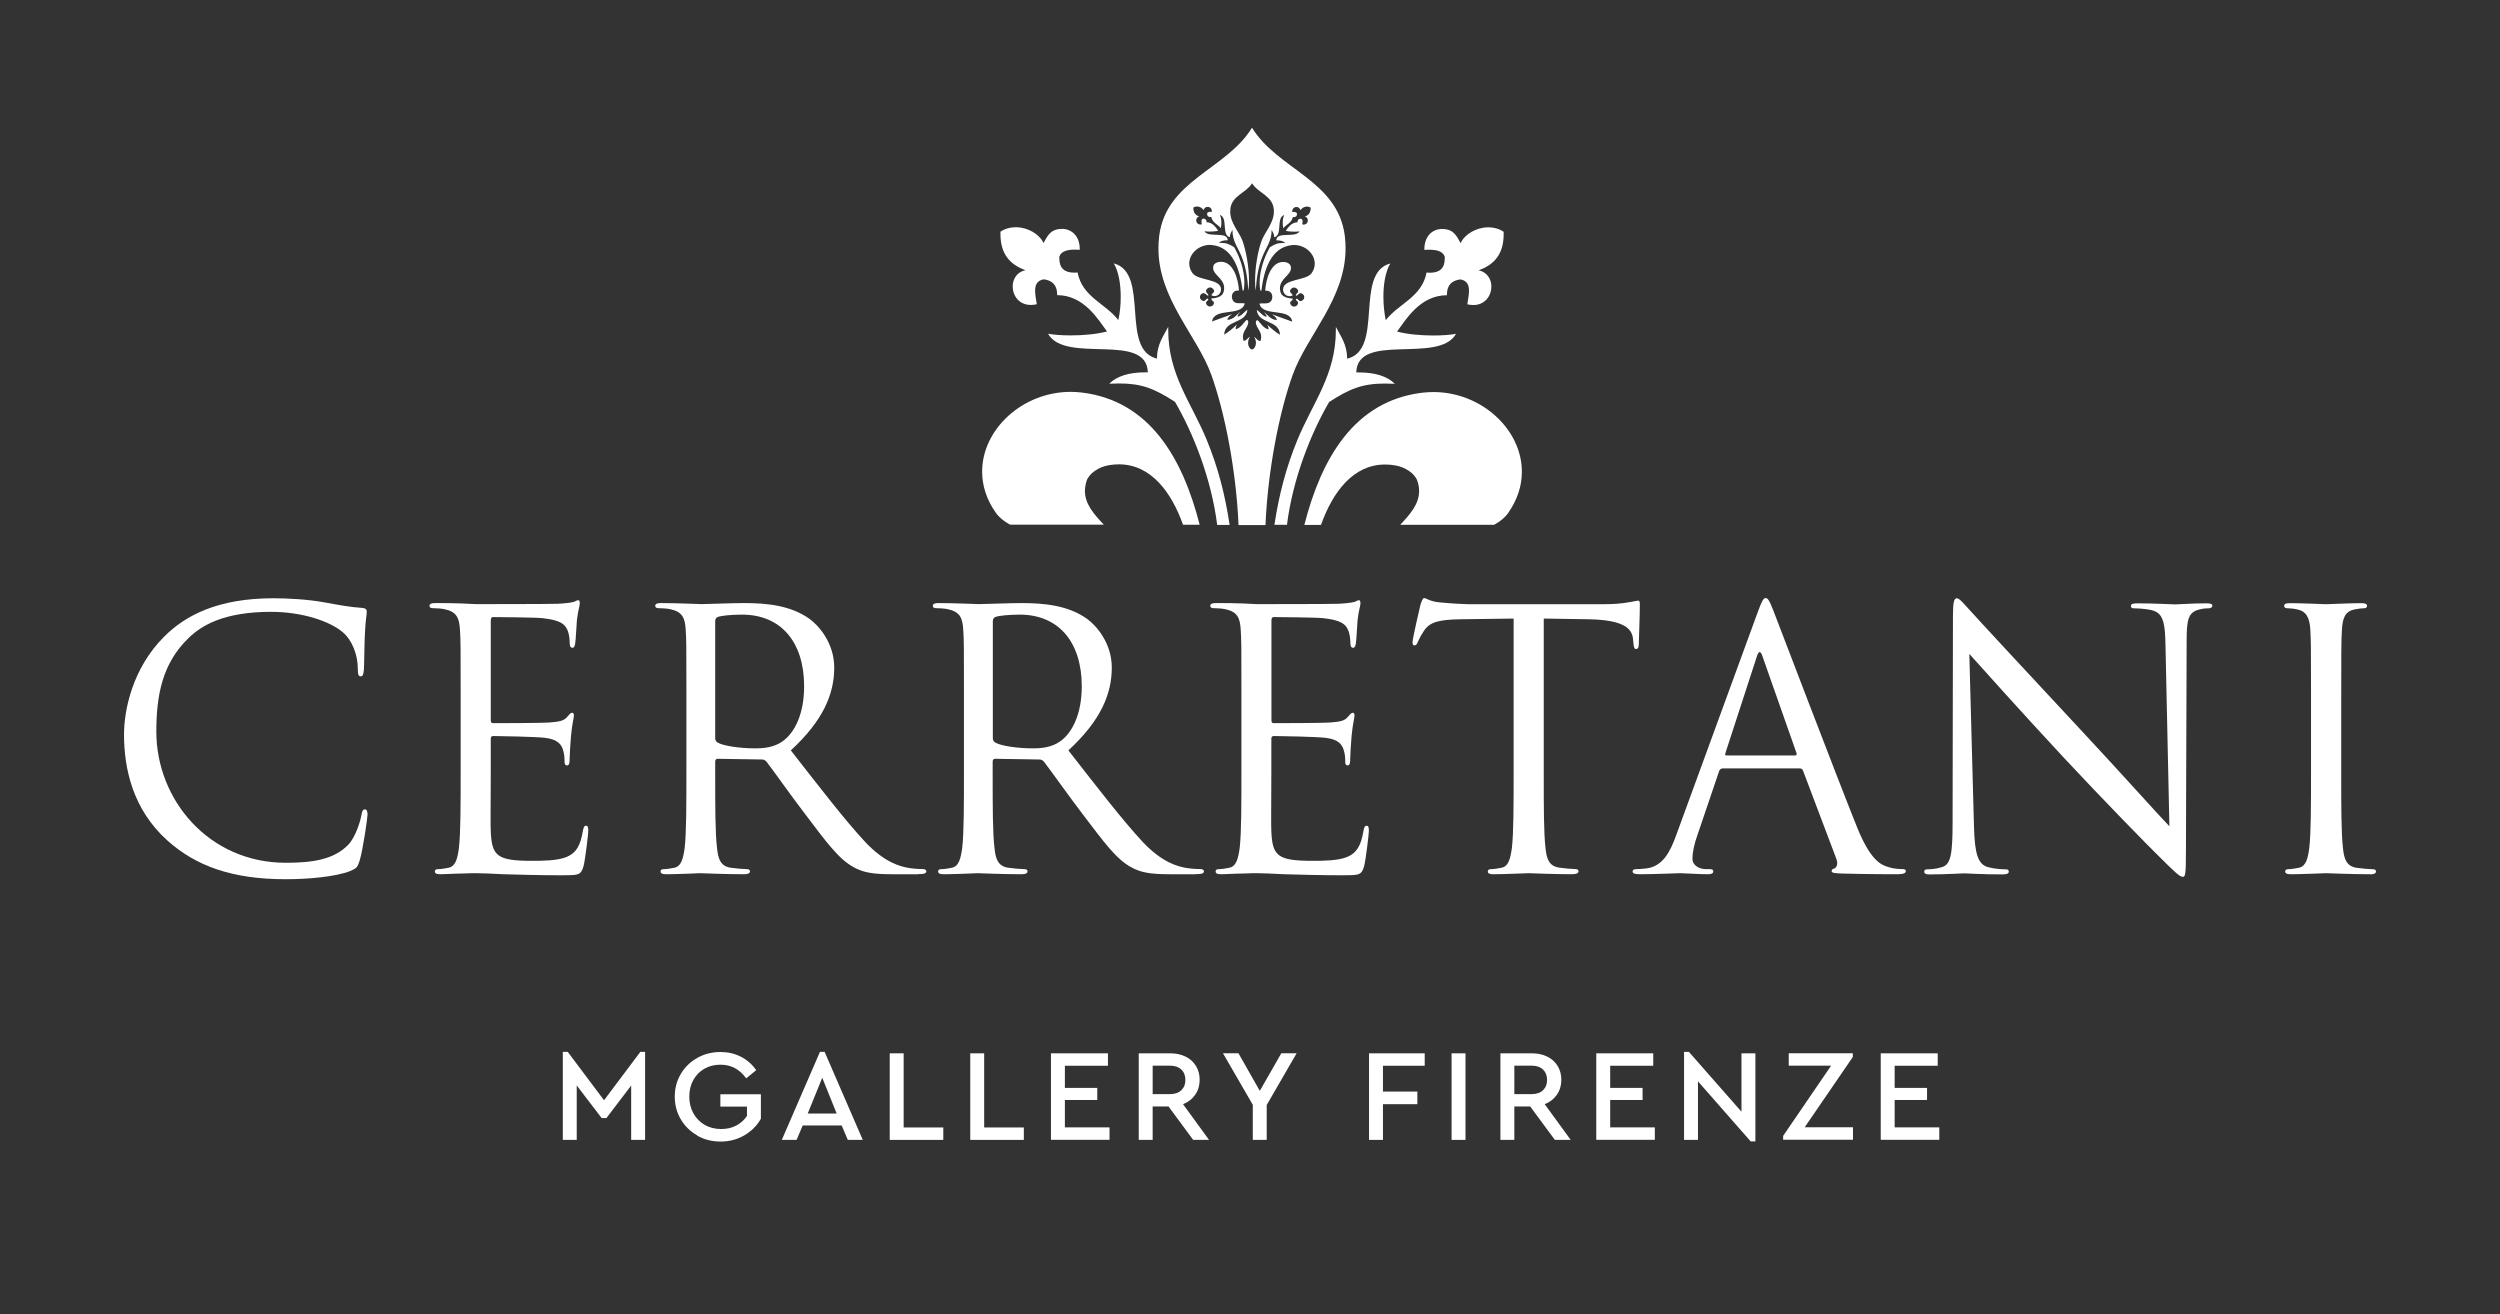 <?xml version="1.0" encoding="UTF-8"?>
<svg id="artwork" xmlns="http://www.w3.org/2000/svg" viewBox="0 0 285.62 150.15">
  <rect x="0" y="0" width="285.62" height="150.15" fill="#333333" stroke="none"/>
  <defs>
    <style>
      .cls-1 {
        fill: none;
      }

      .cls-1, .cls-2 {
        stroke-width: 0px;
      }

      .cls-2 {
        fill: #fff;
      }
    </style>
  </defs>
  <g>
    <path class="cls-2" d="m64.31,120.17h.55l4.15,5.53,4.15-5.53h.54v10.06h-1.59v-6.21l-2.83,3.72h-.54l-2.85-3.73v6.22h-1.59v-10.06Z"/>
    <path class="cls-2" d="m79.66,129.72c-.79-.45-1.42-1.06-1.88-1.84-.46-.78-.69-1.64-.69-2.59s.23-1.81.69-2.59c.46-.78,1.09-1.39,1.89-1.84.8-.45,1.68-.67,2.64-.67.86,0,1.64.18,2.34.54.7.36,1.28.87,1.75,1.53l-1.15.94c-.74-1.04-1.72-1.56-2.95-1.56-.69,0-1.3.16-1.84.47-.54.31-.96.75-1.26,1.3-.3.55-.45,1.18-.45,1.87s.15,1.33.46,1.9c.31.56.74,1.01,1.29,1.33.55.32,1.18.48,1.89.48.65,0,1.23-.13,1.73-.4.5-.26.91-.63,1.22-1.1v-1.06h-3.04v-1.41h4.63v2.79c-.44.79-1.07,1.42-1.89,1.9-.82.48-1.73.71-2.73.71s-1.85-.23-2.65-.67Z"/>
    <path class="cls-2" d="m93.67,120.17h.54l4.36,10.06h-1.71l-.7-1.65h-4.45l-.7,1.65h-1.69l4.36-10.06Zm1.92,7.05l-1.65-4.09-1.66,4.09h3.31Z"/>
    <path class="cls-2" d="m101.65,120.34h1.59v8.47h4.53v1.42h-6.12v-9.89Z"/>
    <path class="cls-2" d="m110.85,120.34h1.59v8.47h4.53v1.42h-6.12v-9.89Z"/>
    <path class="cls-2" d="m120.07,120.34h6.51v1.42h-4.92v2.53h3.7v1.38h-3.7v3.13h5.1v1.42h-6.69v-9.89Z"/>
    <path class="cls-2" d="m130.1,120.34h3.61c.66,0,1.24.13,1.75.38.51.25.9.61,1.18,1.07s.42.98.42,1.57c0,.65-.17,1.22-.51,1.71-.34.49-.8.85-1.39,1.08l2.97,4.08h-1.81l-2.82-3.82h-1.81v3.82h-1.59v-9.89Zm3.58,4.66c.55,0,.98-.15,1.29-.45.31-.3.46-.69.46-1.17s-.15-.88-.46-1.18c-.31-.3-.74-.45-1.29-.45h-1.99v3.25h1.99Z"/>
    <path class="cls-2" d="m143.14,126.24l-3.42-5.91h1.77l2.44,4.3,2.46-4.3h1.75l-3.42,5.91v3.99h-1.59v-3.99Z"/>
    <path class="cls-2" d="m156.41,120.34h6.36v1.42h-4.77v2.95h3.93v1.44h-3.93v4.08h-1.59v-9.89Z"/>
    <path class="cls-2" d="m165.84,120.34h1.59v9.89h-1.59v-9.89Z"/>
    <path class="cls-2" d="m171.42,120.34h3.61c.66,0,1.24.13,1.75.38.51.25.9.61,1.18,1.07s.42.98.42,1.57c0,.65-.17,1.22-.51,1.71-.34.49-.8.85-1.39,1.08l2.97,4.08h-1.81l-2.82-3.82h-1.81v3.82h-1.59v-9.89Zm3.58,4.66c.55,0,.98-.15,1.29-.45.31-.3.46-.69.46-1.17s-.15-.88-.46-1.18c-.31-.3-.74-.45-1.29-.45h-1.99v3.25h1.99Z"/>
    <path class="cls-2" d="m182.37,120.34h6.51v1.42h-4.92v2.53h3.7v1.38h-3.7v3.13h5.1v1.42h-6.69v-9.89Z"/>
    <path class="cls-2" d="m193.99,123.53v6.7h-1.59v-10.06h.55l6.01,6.84v-6.67h1.59v10.06h-.54l-6.03-6.87Z"/>
    <path class="cls-2" d="m203.71,129.79l5.49-8.04h-4.84v-1.42h7.32v.43l-5.5,8.03h5.52v1.42h-7.98v-.43Z"/>
    <path class="cls-2" d="m214.87,120.34h6.51v1.42h-4.92v2.53h3.7v1.38h-3.7v3.13h5.1v1.42h-6.69v-9.89Z"/>
  </g>
  <g>
    <path class="cls-2" d="m32.65,100.45c-6.15,0-10.28-1.52-13.52-4.42-3.97-3.56-4.96-8.23-4.96-12.12,0-2.75.94-7.54,4.59-11.18,2.46-2.46,6.18-4.38,12.49-4.38,1.64,0,3.93.12,5.94.49,1.56.29,2.87.53,4.18.61.45.04.53.21.53.45,0,.33-.12.82-.2,2.29-.08,1.35-.08,3.6-.12,4.22-.04.61-.12.86-.37.86-.29,0-.33-.29-.33-.86,0-1.6-.65-3.28-1.72-4.18-1.43-1.23-4.59-2.33-8.19-2.33-5.45,0-7.99,1.59-9.42,2.99-2.99,2.87-3.69,6.51-3.69,10.69h0c0,7.82,6.02,14.99,14.79,14.99,3.07,0,5.49-.37,7.13-2.05.86-.9,1.39-2.7,1.52-3.44.08-.45.16-.61.41-.61.2,0,.28.28.28.61,0,.29-.49,3.85-.9,5.24-.25.78-.33.86-1.07,1.19-1.64.65-4.75.94-7.37.94"/>
    <path class="cls-2" d="m219.83,99.55c0-.16.12-.25.33-.25-.2,0-.33.08-.33.25m28.02-5.16l-.45-20.81c-.03-2.25-.24-3.24-1.07-3.69.83.45,1.04,1.44,1.07,3.69l.45,20.81m-12.16-7.95c-4.68-5.04-9.24-10.12-10.63-11.68,1.39,1.56,5.95,6.64,10.63,11.68"/>
    <path class="cls-2" d="m249.36,100.17c-.33,0-.82-.45-2.99-2.62-.45-.41-6.35-6.43-10.69-11.1h0c-4.68-5.04-9.24-10.12-10.63-11.68-.02-.02-.04-.05-.06-.07h0l.53,19.62c.08,3.36.49,4.42,1.6,4.75.78.21,1.68.25,2.05.25.2,0,.33.08.33.25,0,.25-.25.33-.74.33-2.34,0-3.97-.12-4.34-.12s-2.09.12-3.93.12c-.41,0-.65-.04-.65-.33h0c0-.16.12-.25.33-.25h0c.33,0,1.06-.04,1.68-.25,1.03-.28,1.23-1.47,1.23-5.2l.04-23.47c0-1.6.12-2.05.45-2.05s1.03.9,1.43,1.31c.61.7,6.72,7.29,13.02,14.05,4.06,4.34,8.52,9.34,9.83,10.69h0l-.45-20.81c-.04-2.25-.25-3.24-1.07-3.69-.15-.08-.33-.15-.53-.2-.74-.16-1.68-.2-2.01-.2-.29,0-.33-.12-.33-.29,0-.25.33-.28.82-.28,1.84,0,3.81.12,4.26.12s1.8-.12,3.48-.12c.45,0,.74.04.74.28,0,.16-.16.29-.45.29-.2,0-.49,0-.98.12-1.35.29-1.51,1.19-1.51,3.65l-.08,24c0,2.7-.08,2.91-.37,2.91"/>
    <path class="cls-2" d="m153.56,85.75c-.16-.56-.51-1.23-1.98-1.42,1.47.19,1.83.86,1.98,1.42"/>
    <path class="cls-2" d="m153.68,100c-3.07,0-5.32-.08-6.92-.12-1.6-.08-2.58-.12-3.2-.12-.08,0-.78,0-1.64.04-.82,0-1.76.08-2.38.08-.45,0-.66-.08-.66-.33,0-.12.08-.25.33-.25.37,0,.86-.08,1.23-.16.82-.16,1.02-1.07,1.19-2.25.2-1.72.2-4.96.2-8.89v-7.21h0v-.58h0v-.55h0v-.27h0v-.26h0v-.38s0-.08,0-.12h0c0-4.52,0-5.54-.08-6.69-.08-1.39-.41-2.05-1.76-2.34-.33-.08-1.02-.12-1.39-.12-.16,0-.33-.08-.33-.25,0-.25.21-.33.66-.33.94,0,2.05,0,2.95.04l1.68.08c.29,0,8.44,0,9.38-.04.78-.04,1.43-.12,1.76-.2.2-.04.37-.21.57-.21.12,0,.16.16.16.37,0,.29-.21.78-.33,1.92-.04.41-.12,2.21-.2,2.7-.04.21-.12.45-.29.45-.25,0-.33-.21-.33-.53,0-.29-.04-.98-.25-1.47-.29-.66-.7-1.15-2.91-1.39-.7-.08-5.16-.12-5.61-.12-.16,0-.25.12-.25.41v11.3h0c0,.29.04.41.25.41.53,0,5.57,0,6.51-.08.98-.08,1.56-.16,1.92-.58.28-.33.45-.53.61-.53.12,0,.2.08.2.33s-.2.94-.33,2.29c-.08.82-.16,2.34-.16,2.62,0,.33,0,.78-.29.78-.2,0-.28-.16-.28-.37,0-.41,0-.82-.16-1.35h0c-.16-.56-.51-1.23-1.98-1.42-.05,0-.1-.01-.15-.02-1.11-.12-5.16-.2-5.86-.2-.21,0-.29.12-.29.29v3.6c0,.94-.02,3.39-.02,5.16h0c0,.86,0,1.57.02,1.85.12,2.83.74,3.36,4.75,3.36,1.06,0,2.87,0,3.93-.45,1.06-.45,1.56-1.27,1.84-2.95.08-.45.16-.61.37-.61.25,0,.25.33.25.61,0,.33-.33,3.11-.53,3.97-.29,1.07-.61,1.07-2.21,1.07"/>
    <path class="cls-2" d="m62.83,82.56c.98-.08,1.56-.16,1.92-.58-.37.41-.94.49-1.92.58"/>
    <path class="cls-2" d="m64.47,100c-3.07,0-5.33-.08-6.92-.12-1.6-.08-2.58-.12-3.2-.12-.08,0-.78,0-1.64.04-.82,0-1.76.08-2.37.08-.45,0-.66-.08-.66-.33,0-.12.08-.25.33-.25.37,0,.86-.08,1.23-.16.82-.16,1.03-1.07,1.19-2.25.2-1.72.2-4.96.2-8.89v-7.21h0v-.58h0v-.55h0v-.27h0v-.26h0v-.38s0-.08,0-.12h0c0-4.52,0-5.54-.08-6.69-.08-1.39-.41-2.05-1.76-2.34-.33-.08-1.03-.12-1.39-.12-.16,0-.33-.08-.33-.25,0-.25.2-.33.66-.33.94,0,2.05,0,2.95.04l1.68.08c.28,0,8.44,0,9.38-.04.78-.04,1.43-.12,1.76-.2.21-.04.37-.21.58-.21.12,0,.16.16.16.37,0,.29-.2.78-.33,1.92-.04.41-.12,2.21-.2,2.7-.04.21-.12.45-.29.45-.25,0-.33-.21-.33-.53,0-.29-.04-.98-.25-1.47-.29-.66-.7-1.15-2.91-1.39-.7-.08-5.16-.12-5.61-.12-.16,0-.25.12-.25.41v11.3h0c0,.29.04.41.25.41.53,0,5.57,0,6.51-.08h0c.98-.08,1.56-.16,1.92-.58h0c.29-.33.45-.53.61-.53.12,0,.21.08.21.33s-.21.94-.33,2.29c-.08.82-.16,2.34-.16,2.62,0,.33,0,.78-.29.78-.2,0-.29-.16-.29-.37,0-.41,0-.82-.16-1.35-.16-.58-.53-1.27-2.13-1.44-1.11-.12-5.16-.2-5.86-.2-.2,0-.28.12-.28.29v3.6c0,.94-.02,3.39-.02,5.16h0c0,.86,0,1.57.02,1.85.12,2.83.74,3.36,4.75,3.36,1.06,0,2.87,0,3.93-.45,1.07-.45,1.56-1.27,1.84-2.95.08-.45.16-.61.37-.61.25,0,.25.33.25.61,0,.33-.33,3.11-.53,3.97-.29,1.07-.61,1.07-2.21,1.07"/>
    <path class="cls-2" d="m270.79,99.88c-2.25,0-4.84-.12-5.04-.12s-2.78.12-4.01.12c-.45,0-.66-.08-.66-.33,0-.12.08-.25.33-.25.37,0,.86-.08,1.23-.16.82-.16,1.03-1.07,1.19-2.25.2-1.72.2-4.96.2-8.89v-7.21h0v-.58h0v-.55h0v-.27h0v-.26h0v-.38s0-.08,0-.12h0c0-4.52-.01-5.54-.08-6.69-.08-1.39-.49-2.09-1.39-2.29-.45-.12-.98-.16-1.27-.16-.16,0-.33-.08-.33-.25,0-.25.21-.33.66-.33,1.35,0,3.93.12,4.14.12s2.78-.12,4.01-.12c.45,0,.66.08.66.33,0,.16-.16.25-.33.25-.28,0-.53.04-1.02.12-1.11.2-1.44.9-1.52,2.34-.08,1.31-.08,2.46-.08,8.85v7.58h0c0,3.77,0,6.85.2,8.52.12,1.19.37,2.09,1.6,2.25.57.08,1.47.16,1.84.16.25,0,.33.12.33.25,0,.21-.2.33-.65.33"/>
    <path class="cls-2" d="m186.9,99.31c.28,0,.86-.04,1.19-.08-.33.04-.9.08-1.19.08"/>
    <path class="cls-2" d="m216.92,99.88c-.61,0-3.6,0-6.43-.08-.78-.04-1.23-.04-1.23-.28,0-.16.12-.25.29-.29.18-.06.35-.27.35-.62h0c0-.14-.03-.3-.1-.49l-3.81-10.08c-.08-.16-.16-.25-.37-.25h-8.81c-.2,0-.33.12-.41.33l-2.46,7.25c-.37,1.02-.58,2.01-.58,2.74h0c0,.82.86,1.19,1.56,1.19h.41c.29,0,.41.08.41.25,0,.25-.25.33-.61.33-.98,0-2.74-.12-3.2-.12s-2.7.12-4.63.12c-.53,0-.78-.08-.78-.33,0-.16.16-.25.37-.25h0c.28,0,.86-.04,1.19-.08h0c1.88-.25,2.7-1.8,3.44-3.85l9.3-25.44c.49-1.35.66-1.6.9-1.6s.41.21.9,1.47c.61,1.56,7.04,18.47,9.54,24.7,1.47,3.65,2.66,4.3,3.52,4.54.61.21,1.23.25,1.64.25.25,0,.41.04.41.25,0,.25-.37.33-.82.33m-19.82-13.7c0,.1.07.14.16.14h7.82c.14,0,.19-.06.19-.15h0s0-.09-.02-.14l-3.89-11.06c-.1-.31-.2-.46-.31-.46s-.21.15-.31.46l-3.6,11.06c-.02.06-.03.11-.03.15h0"/>
    <path class="cls-2" d="m179.69,99.88c-2.25,0-4.84-.12-5.04-.12s-2.78.12-4.01.12c-.45,0-.66-.08-.66-.33,0-.12.08-.25.33-.25.37,0,.86-.08,1.23-.16.82-.16,1.02-1.07,1.19-2.25.2-1.72.2-4.96.2-8.89v-17.33l-6.06.08c-2.54.04-3.52.33-4.18,1.31-.45.7-.57.98-.7,1.27-.12.33-.25.41-.41.41-.12,0-.2-.12-.2-.37,0-.41.82-3.93.9-4.26.08-.25.25-.78.41-.78.29,0,.7.41,1.8.49,1.19.12,2.75.21,3.24.21h15.36c1.31,0,2.25-.08,2.91-.21.61-.08.98-.2,1.15-.2.2,0,.2.25.2.49,0,1.23-.12,4.06-.12,4.51,0,.37-.12.53-.29.53-.2,0-.28-.12-.33-.7l-.04-.45c-.12-1.23-1.11-2.17-5.04-2.25l-5.16-.08v17.69h0c0,3.77,0,6.85.2,8.52.12,1.19.37,2.09,1.6,2.25.57.08,1.47.16,1.84.16.25,0,.33.12.33.25,0,.21-.2.33-.65.33"/>
    <path class="cls-2" d="m136.56,99.88h-2.91c-2.29,0-3.32-.21-4.38-.78-1.76-.94-3.19-2.95-5.53-6.02-1.72-2.25-3.65-5-4.47-6.06-.16-.16-.28-.25-.53-.25l-5.04-.08c-.2,0-.29.12-.29.33v1.35h0c0,3.77,0,6.85.21,8.52.12,1.19.37,2.09,1.6,2.25.57.08,1.47.16,1.84.16.25,0,.33.12.33.25,0,.21-.21.33-.66.33-2.25,0-4.83-.12-5.04-.12-.04,0-2.62.12-3.85.12-.45,0-.66-.08-.66-.33,0-.12.08-.25.33-.25.37,0,.86-.08,1.23-.16.82-.16,1.02-1.07,1.19-2.25.2-1.72.2-4.96.2-8.89v-7.21h0v-.58h0v-.55h0v-.27h0v-.26h0v-.38s0-.08,0-.12h0c0-4.52,0-5.54-.08-6.69-.08-1.39-.41-2.05-1.76-2.34-.33-.08-1.02-.12-1.39-.12-.16,0-.33-.08-.33-.25,0-.25.21-.33.66-.33,1.84,0,4.42.12,4.63.12.45,0,3.56-.12,4.83-.12,2.58,0,5.33.25,7.5,1.8,1.03.74,2.83,2.74,2.83,5.57,0,3.03-1.27,6.06-4.96,9.46h0c3.36,4.3,6.15,7.94,8.52,10.49,2.21,2.33,3.97,2.78,5,2.95.78.12,1.35.12,1.6.12.2,0,.37.12.37.25,0,.25-.24.33-.98.33m-23.14-15.52h0c0,.2.08.37.29.49.61.37,2.5.66,4.3.66.98,0,2.13-.12,3.07-.78,1.44-.98,2.5-3.2,2.5-6.31h0c0-5.12-2.7-8.19-7.09-8.19-1.23,0-2.34.12-2.74.25-.21.08-.33.25-.33.49v13.39h0"/>
    <path class="cls-2" d="m104.86,99.88h-2.91c-2.29,0-3.32-.21-4.38-.78-1.76-.94-3.2-2.95-5.53-6.02-1.72-2.25-3.65-5-4.47-6.06-.16-.16-.28-.25-.53-.25l-5.04-.08c-.2,0-.29.12-.29.33v1.35h0c0,3.77,0,6.85.21,8.52.12,1.19.37,2.09,1.59,2.25.58.08,1.47.16,1.84.16.25,0,.33.12.33.25,0,.21-.21.33-.66.33-2.25,0-4.83-.12-5.04-.12-.04,0-2.62.12-3.85.12-.45,0-.66-.08-.66-.33,0-.12.08-.25.33-.25.37,0,.86-.08,1.23-.16.82-.16,1.02-1.07,1.19-2.25.2-1.72.2-4.96.2-8.89v-7.21h0v-.58h0v-.55h0v-.27h0v-.26h0v-.38s0-.08,0-.12h0c0-4.52,0-5.54-.08-6.69-.08-1.39-.41-2.05-1.76-2.34-.33-.08-1.02-.12-1.39-.12-.16,0-.33-.08-.33-.25,0-.25.21-.33.66-.33,1.84,0,4.42.12,4.63.12.45,0,3.56-.12,4.83-.12,2.58,0,5.33.25,7.5,1.8,1.03.74,2.83,2.74,2.83,5.57,0,3.03-1.27,6.06-4.96,9.46h0c3.36,4.3,6.15,7.94,8.52,10.49,2.21,2.33,3.97,2.78,5,2.95.78.12,1.35.12,1.59.12.21,0,.37.12.37.25,0,.25-.25.33-.98.33m-23.14-15.52h0c0,.2.08.37.29.49.61.37,2.5.66,4.3.66.98,0,2.13-.12,3.07-.78,1.44-.98,2.5-3.2,2.5-6.31h0c0-5.12-2.7-8.19-7.09-8.19-1.23,0-2.34.12-2.74.25-.21.08-.33.25-.33.49v13.39h0"/>
    <path class="cls-2" d="m134.12,45.83c-2.29-1.46-3.72-2.03-6.29-2.03h0c2.57,0,4,.57,6.29,2.03"/>
    <path class="cls-2" d="m170.69,59.96h-10.72c1.15-1.22,2.17-2.38,2.16-3.88h0c0-.35-.06-.72-.19-1.11-.27-.86-1.39-1.62-2.59-1.81-.38-.06-.75-.09-1.1-.09-3.67,0-6,3.17-7.33,6.9h-1.9c1.94-7.6,5.7-14.15,13.44-15.1.44-.05.87-.08,1.3-.08,5.5,0,10.13,4.29,10.11,9.13,0,1.55-.49,3.15-1.56,4.68-.38.55-.94.99-1.62,1.36m-23.67,0h-1.42c.53-3.47,1.32-6.51,2.61-9.66,1.76-4.3,4.41-7.45,4.41-12.58h0c0-.12,0-.25,0-.37.56,1.08,1.28,2,1.29,3.63,4.26-1.01.76-9.78,4.93-10.88-.55.92-.79,2.34-.79,3.79h0c0,.93.1,1.87.27,2.69,1.47-1.9,4.12-2.62,4.66-5.44.14.01.26.02.39.02,1.1,0,1.69-.51,1.69-1.61h0c0-.07,0-.15,0-.23-.23-.63-.94-.79-1.8-.79-.17,0-.35,0-.53.02,0-.02,0-.05,0-.07,0-1.43.85-2.32,2.04-2.32.18,0,.36.02.55.06.86.18,1.18.89,1.55,1.56.46-1.02,1.81-1.81,3.17-1.81.6,0,1.21.15,1.75.51,0,.08,0,.16,0,.23.02,2.36-1.13,3.56-2.86,4.17h0c.98.21,1.45,1.02,1.46,1.85,0,1.04-.71,2.12-2.07,2.12-.21,0-.44-.03-.68-.08.07-.53.19-1.07.19-1.54h0c0-.64-.19-1.15-.97-1.31-.99.12-1.56.65-1.55,1.76h0s0,.03,0,.05c-3.11,0-4.73,2.87-5.7,4.15h0c1.19.32,2.75.45,4.15.45,1.02,0,1.96-.07,2.59-.19-1.97,3.5-11.25-.25-11.4,4.41h0c.09,0,.19,0,.28,0,1.81,0,3.22.4,4.13,1.3-.4-.02-.76-.03-1.11-.03-2.62,0-4.04.59-6.4,2.11-2.05,3.51-4.16,8.75-4.82,14.06m-2.44,0h-3.09c-.26-6.21-1.57-12.89-3.11-17.17-1.63-4.51-6.06-8.69-6.04-14.47,0-.44.03-.88.08-1.34.77-6.42,7.68-7.62,10.61-12.42v-.02h0s0,0,0,0v.02c2.94,4.8,9.84,6,10.61,12.42.05.46.08.9.08,1.34.01,5.78-4.41,9.96-6.04,14.47-1.54,4.28-2.85,10.96-3.11,17.17m-1.99-20.82c0,.34.14.66.45.77h0s0,0,0,0h0c.31-.11.45-.43.45-.77,0-.25-.08-.5-.22-.68h0c.28.12.36.45.73.48.06-.18.09-.35.09-.49,0-.63-.5-.97-.61-1.56,0-.02,0-.05,0-.07,0-.2.07-.26.2-.27.38.37.64.9,1.24,1.06,0-.03,0-.06,0-.09,0-.2-.07-.32-.13-.45h0c.42.41,1.05.93,1.45,1.15h0c-.08-1.75-2.48-1.19-2.66-2.84h0c.39.23.6.65,1.09.79.02-.02.03-.05.03-.07,0-.14-.22-.33-.27-.47h0c.43.36.73.85,1.45.91h0c-.05-.35-.34-.47-.54-.67h0c.71.3,1.72.62,2.3.85h0c-.27-1.66-3.38-.49-3.75-2.06h0c.11-.02.2-.03.29-.03.07,0,.14,0,.21,0,.07,0,.13,0,.2,0,.11,0,.21-.01.33-.05.3-.1.45-.4.44-.69,0-.36-.22-.71-.68-.71-.04,0-.08,0-.13,0h0c.07-1.28.63-3.28,2.04-3.28.08,0,.17,0,.26.02.28.04.54.22.6.42.03.1.04.19.04.27,0,.8-1.27,1.19-1.26,2.3,0,.14.02.29.07.45h0c.12.44.63.67,1.32.72.02,0,.04,0,.07,0,0,0,0,.02,0,.02,0,.25-.26.25-.3.46h0c.04.29.24.44.45.44.18,0,.37-.11.45-.32,0-.04.01-.08.01-.11,0-.22-.25-.2-.25-.43h0s.07-.04.1-.04c.07,0,.13.07.2.14.07.07.15.14.24.14.28-.06.43-.26.42-.47,0-.18-.12-.36-.36-.44,0,0-.02,0-.02,0-.29,0-.33.26-.58.3,0-.01,0-.02,0-.03,0-.26.26-.25.26-.5,0-.04,0-.08-.02-.13-.12-.2-.28-.29-.45-.29-.18,0-.36.12-.46.35,0,0,0,.02,0,.03,0,.28.27.28.3.52h0c-.12.07-.24.09-.36.09-.4,0-.73-.34-.73-.76h0c0-1.26,2.64-.98,3.26-1.87.25-.36.36-.73.36-1.09,0-1.13-1.08-2.13-2.36-2.13-.1,0-.2,0-.3.02-2.36.29-3.14,2.81-3.44,5.19h-.12c-.06-.29-.08-.6-.08-.9,0-1.48.6-3.06,1.17-4.05.55-.35.88-.49,1.5-.49.08,0,.16,0,.26,0h0c-.21-.21-.54-.3-.97-.3-.02,0-.04,0-.06,0h0c.04-1.09,2.2-.21,2.66-1.03h0c-.15.03-.36.04-.6.04-.33,0-.69-.03-.97-.1h0c.22-.3.61-.97,1.33-.97,0-.27.13-.4.36-.42.18.04.23.15.23.29,0,.11-.03.24-.04.37h0c.06.01.11.02.16.02.31,0,.48-.24.48-.48,0-.2-.11-.39-.34-.44h0c.4-.14.67-.42.66-.97,0-.02,0-.04,0-.05-.13-.08-.27-.12-.41-.12-.32,0-.63.18-.74.42-.08-.15-.16-.32-.36-.36-.04,0-.08-.01-.12-.01-.27,0-.47.2-.48.53,0,.01,0,.02,0,.03.04,0,.09,0,.13,0,.2,0,.36.04.42.18,0,.02,0,.04,0,.05,0,.26-.14.37-.39.37-.03,0-.06,0-.09,0-.13.66-.75.83-1.09,1.27-.04-.19-.06-.39-.06-.6,0-.35.05-.69.18-.91h0c-.97.26-.15,2.3-1.15,2.54,0-.38-.17-.59-.3-.85h0s0,.04,0,.06c0,1.22-.62,1.95-1.03,2.96-.49,1.19-.67,2.32-.79,3.93-.05-.36-.07-.75-.07-1.15,0-1.58.33-3.41.74-4.53.38-1.04,1.39-2.01,1.41-3.34,0-.11,0-.23-.02-.35-.18-1.5-1.79-1.78-2.47-2.9h0s0,0,0,0h0s0,0,0,0c-.69,1.12-2.3,1.4-2.48,2.9-.01.12-.02.23-.02.35h0c.02,1.33,1.03,2.3,1.41,3.34.4,1.12.74,2.94.74,4.53,0,.4-.02.79-.07,1.15-.12-1.6-.3-2.73-.79-3.93-.41-1-1.02-1.72-1.03-2.91,0-.04,0-.08,0-.12h0c-.13.25-.3.47-.3.85-.99-.23-.18-2.28-1.15-2.54h0c.13.22.19.56.18.91,0,.21-.02.42-.06.6-.34-.44-.96-.61-1.09-1.27-.03,0-.06,0-.09,0-.25,0-.39-.12-.39-.37,0-.02,0-.03,0-.05.05-.15.22-.18.42-.18.04,0,.08,0,.13,0,0-.01,0-.02,0-.03,0-.33-.2-.53-.48-.53-.04,0-.08,0-.13.01-.2.04-.28.21-.36.36-.11-.24-.42-.42-.74-.42-.14,0-.28.04-.41.12,0,.02,0,.04,0,.05,0,.55.26.83.67.97h0c-.23.05-.34.25-.34.44,0,.24.17.48.48.48.05,0,.1,0,.16-.02h0c-.02-.13-.05-.26-.04-.37,0-.14.05-.26.22-.29.23.03.36.15.36.4,0,0,0,.02,0,.02h0c.73,0,1.1.67,1.33.97h0c-.28.07-.65.1-.97.1-.24,0-.45-.02-.6-.04h0s0,.01.01.02c.48.78,2.61-.07,2.65,1.01h0s-.04,0-.06,0c-.42,0-.75.09-.96.3h0c.09,0,.18,0,.26,0,.61,0,.94.14,1.49.49.58.99,1.18,2.57,1.17,4.05,0,.31-.03.61-.08.9h-.12c-.31-2.38-1.09-4.91-3.44-5.19-.1-.01-.2-.02-.3-.02-1.28,0-2.36,1-2.36,2.13,0,.36.11.73.37,1.09.62.89,3.27.62,3.26,1.87h0c0,.42-.33.76-.73.76-.12,0-.24-.03-.36-.09h0c.03-.24.31-.24.3-.52,0,0,0-.02,0-.03-.1-.23-.28-.35-.46-.35-.16,0-.33.1-.44.29-.01.05-.02.09-.02.13,0,.25.27.24.26.5,0,0,0,.02,0,.03-.25-.04-.29-.3-.58-.3,0,0-.02,0-.02,0-.25.08-.36.26-.36.44,0,.2.15.41.42.47.1,0,.17-.07.24-.14.07-.07.13-.14.2-.14.03,0,.06.01.1.04h0c0,.23-.25.21-.26.43,0,.03,0,.07.01.11.08.21.27.32.45.32.21,0,.42-.14.45-.44h0c-.05-.21-.3-.21-.3-.46,0,0,0-.02,0-.02.73-.04,1.26-.27,1.39-.73.05-.16.07-.31.07-.45.01-1.11-1.25-1.49-1.26-2.3,0-.08.01-.17.04-.27.06-.2.33-.38.61-.42.09-.01.17-.02.26-.02,1.41,0,1.97,2,2.04,3.28h0s-.09,0-.13,0c-.45,0-.68.35-.68.71,0,.29.15.59.44.69.11.04.22.05.33.05.07,0,.13,0,.2,0,.07,0,.13,0,.21,0,.09,0,.19,0,.29.03h0c-.37,1.56-3.47.39-3.74,2.06h0c.58-.23,1.58-.55,2.3-.85h0c-.21.2-.49.32-.55.67h0c.73-.06,1.03-.55,1.45-.91h0c-.05.14-.27.33-.27.47,0,.03,0,.05.03.07.49-.13.7-.55,1.09-.79h0c-.18,1.65-2.57,1.09-2.66,2.84h0c.4-.22,1.04-.74,1.45-1.15h0c-.05.14-.13.26-.13.45,0,.03,0,.06,0,.09.59-.16.85-.69,1.23-1.06.13,0,.2.06.2.25,0,.03,0,.05,0,.09-.1.59-.6.93-.61,1.56,0,.15.02.31.09.49.37-.04.44-.36.73-.48h0c-.14.18-.22.44-.22.68m-2.12,20.82h-1.42c-.66-5.31-2.77-10.55-4.82-14.06-.04-.02-.07-.05-.11-.07-2.29-1.46-3.71-2.03-6.29-2.03h0c-.35,0-.72.01-1.11.03.9-.9,2.32-1.3,4.13-1.3.09,0,.18,0,.28,0h0c-.15-4.66-9.43-.9-11.4-4.41.63.12,1.57.19,2.59.19,1.39,0,2.95-.13,4.15-.45h0c-.97-1.28-2.59-4.15-5.7-4.15,0-.02,0-.04,0-.05h0c0-1.11-.57-1.64-1.55-1.76-.77.16-.97.67-.97,1.31h0c0,.47.11,1.01.19,1.54-.24.06-.47.08-.68.08-1.36,0-2.08-1.08-2.07-2.12,0-.83.48-1.65,1.46-1.85h0c-1.73-.62-2.87-1.81-2.86-4.17,0-.08,0-.15,0-.23.54-.36,1.15-.51,1.75-.51,1.37,0,2.71.79,3.17,1.81.37-.67.7-1.38,1.55-1.56.19-.04.37-.06.55-.06,1.19,0,2.05.9,2.04,2.32,0,.02,0,.05,0,.07-.18-.01-.36-.02-.53-.02-.87,0-1.57.16-1.8.79,0,.08,0,.15,0,.23h0c0,1.1.59,1.61,1.69,1.61.12,0,.25,0,.39-.02.55,2.82,3.2,3.54,4.66,5.44.18-.83.28-1.76.27-2.69h0c0-1.45-.24-2.86-.79-3.79,4.17,1.11.67,9.87,4.93,10.88.01-1.63.73-2.55,1.29-3.63,0,.13,0,.25,0,.37h0c0,5.14,2.65,8.28,4.41,12.58,1.29,3.14,2.07,6.18,2.6,9.66m-3.42,0h-1.9c-1.33-3.72-3.66-6.9-7.33-6.9-.35,0-.72.03-1.1.09-1.2.19-2.32.96-2.59,1.81-.12.39-.18.76-.19,1.11h0c-.01,1.5,1,2.66,2.16,3.88h-10.72c-.68-.38-1.24-.82-1.62-1.36-1.08-1.53-1.56-3.14-1.56-4.68-.02-4.84,4.61-9.13,10.11-9.13.43,0,.86.03,1.3.08,7.74.95,11.5,7.5,13.44,15.1"/>
    <path class="cls-2" d="m140.55,24.18c0-.11,0-.23.02-.35.18-1.5,1.79-1.78,2.48-2.9h0s0,0,0,0h0c-.69,1.12-2.3,1.4-2.48,2.9-.01.12-.02.23-.02.35"/>
    <path class="cls-2" d="m147.63,34.1c-.69-.05-1.2-.28-1.32-.72.13.44.63.67,1.32.72m-7.36-6.64c-.04-1.08-2.16-.22-2.65-1.01.48.78,2.62-.07,2.65,1.01m2.78-6.52h0"/>
    <path class="cls-1" d="m143.04,39.91h0c-.31-.11-.45-.43-.45-.77,0-.25.08-.5.22-.68h0c-.28.12-.36.45-.73.48-.06-.18-.09-.35-.09-.49,0-.63.51-.97.61-1.56,0-.03,0-.06,0-.09h0c0-.18-.07-.24-.2-.25-.38.37-.64.9-1.23,1.06,0-.03,0-.06,0-.09,0-.2.07-.32.13-.45h0c-.41.41-1.05.93-1.45,1.15.09-1.75,2.48-1.19,2.66-2.84h0c-.39.23-.6.65-1.09.79-.02-.02-.03-.05-.03-.07,0-.14.22-.33.27-.47h0c-.43.36-.72.85-1.45.91.05-.35.34-.47.55-.67h0c-.71.3-1.72.62-2.3.85.27-1.66,3.38-.49,3.74-2.06h0c-.11-.02-.2-.03-.29-.03-.07,0-.14,0-.21,0-.07,0-.13,0-.2,0-.11,0-.21-.01-.33-.05-.3-.1-.45-.4-.44-.69,0-.36.22-.71.68-.71.04,0,.08,0,.13,0h0c-.07-1.28-.63-3.28-2.04-3.28-.08,0-.17,0-.26.02-.28.04-.54.22-.61.42-.03.1-.04.19-.04.27h0c0,.8,1.27,1.19,1.26,2.3,0,.14-.02.29-.07.45-.13.46-.66.68-1.39.73,0,0,0,.02,0,.02h0c0,.25.26.25.3.46-.04.29-.24.44-.45.44-.18,0-.37-.11-.45-.32,0-.04-.01-.08-.01-.11,0-.22.25-.2.26-.43h0s-.07-.04-.1-.04c-.07,0-.14.07-.2.14-.07.07-.15.14-.24.14-.28-.06-.42-.26-.42-.47,0-.18.12-.36.36-.44,0,0,.02,0,.02,0,.29,0,.33.26.58.3,0-.01,0-.02,0-.03h0c0-.26-.26-.25-.26-.5,0-.04,0-.08.02-.13.12-.2.28-.29.44-.29.18,0,.36.12.46.35,0,0,0,.02,0,.03,0,.28-.27.28-.3.52h0c.12.07.24.09.36.09.4,0,.73-.34.73-.76h0c0-1.26-2.64-.98-3.26-1.87-.25-.36-.36-.73-.37-1.09,0-1.13,1.07-2.13,2.36-2.13.1,0,.2,0,.3.02,2.36.29,3.14,2.81,3.44,5.19h.12c.06-.29.08-.6.08-.9h0c0-1.48-.59-3.06-1.17-4.05-.55-.35-.88-.49-1.49-.49-.08,0-.16,0-.26,0,.21-.21.54-.3.96-.3.02,0,.04,0,.06,0h0c-.03-1.08-2.16-.22-2.65-1.01,0,0,0-.01-.01-.02.15.03.36.04.6.04.33,0,.69-.03.97-.1h0c-.23-.3-.61-.97-1.33-.97,0,0,0-.02,0-.02h0c0-.25-.14-.37-.36-.4-.18.04-.22.15-.22.29h0c0,.11.03.24.04.37-.06.01-.11.02-.16.02-.31,0-.48-.24-.48-.48,0-.2.11-.39.34-.44h0c-.4-.14-.67-.42-.67-.97,0-.02,0-.04,0-.05.13-.08.27-.12.41-.12.32,0,.63.18.74.42.09-.15.16-.32.36-.36.04,0,.09-.01.13-.01.28,0,.47.2.48.53,0,.01,0,.02,0,.03-.04,0-.09,0-.13,0-.2,0-.36.04-.42.18,0,.02,0,.04,0,.05h0c0,.26.14.37.39.37.03,0,.06,0,.09,0,.13.66.75.83,1.09,1.27.04-.19.06-.39.06-.6h0c0-.35-.05-.69-.18-.91.97.26.16,2.3,1.15,2.54,0-.38.17-.59.3-.85,0,.04,0,.08,0,.12h0c0,1.18.62,1.91,1.03,2.91.49,1.19.67,2.32.79,3.93.05-.36.07-.75.07-1.15h0c0-1.58-.33-3.41-.74-4.53-.38-1.04-1.39-2.01-1.41-3.34,0-.11,0-.23.02-.35.18-1.5,1.79-1.78,2.48-2.9h0s0,0,0,0h0c.68,1.12,2.29,1.4,2.47,2.9.01.12.02.23.02.35-.01,1.33-1.03,2.3-1.41,3.34-.41,1.12-.74,2.94-.74,4.53h0c0,.4.02.79.07,1.15.12-1.6.3-2.73.79-3.93.41-1.01,1.04-1.75,1.03-2.96h0s0-.04,0-.06c.13.25.3.47.3.85,1-.23.18-2.28,1.15-2.54-.13.22-.18.56-.18.91h0c0,.21.02.42.06.6.34-.44.96-.61,1.09-1.27.03,0,.06,0,.09,0,.25,0,.39-.12.39-.37h0s0-.03,0-.05c-.05-.15-.22-.18-.42-.18-.04,0-.08,0-.13,0,0-.01,0-.02,0-.03,0-.33.2-.53.48-.53.04,0,.08,0,.12.01.2.04.28.21.36.36.11-.24.42-.42.74-.42.14,0,.28.04.41.12,0,.02,0,.04,0,.05,0,.55-.26.83-.66.97h0c.23.05.34.25.34.44,0,.24-.17.48-.48.48-.05,0-.1,0-.16-.02.02-.13.05-.26.04-.37h0c0-.14-.05-.26-.23-.29-.23.03-.37.16-.36.42-.72,0-1.1.67-1.33.97h0c.28.07.65.1.97.1.24,0,.45-.02.6-.04-.46.82-2.62-.06-2.66,1.03h0s.04,0,.06,0c.42,0,.76.09.97.3-.09,0-.18,0-.26,0-.61,0-.95.14-1.5.49-.58.99-1.17,2.57-1.17,4.05h0c0,.31.03.61.08.9h.12c.31-2.38,1.08-4.91,3.44-5.19.1-.01.2-.02.3-.02,1.28,0,2.36,1,2.36,2.13,0,.36-.11.73-.36,1.09-.62.89-3.27.62-3.26,1.87h0c0,.42.34.76.73.76.12,0,.24-.03.36-.09h0c-.03-.24-.31-.24-.3-.52,0,0,0-.02,0-.03.1-.23.28-.35.46-.35.16,0,.33.1.45.29.01.05.02.09.02.13,0,.25-.27.24-.26.5h0s0,.02,0,.03c.25-.04.29-.3.58-.3,0,0,.02,0,.02,0,.24.08.36.26.36.44,0,.2-.15.41-.42.47-.1,0-.17-.07-.24-.14-.07-.07-.13-.14-.2-.14-.03,0-.06.01-.1.04h0c0,.23.25.21.25.43,0,.03,0,.07-.01.11-.08.21-.27.32-.45.32-.21,0-.42-.14-.45-.44.05-.21.3-.21.3-.46h0s0-.02,0-.02c-.02,0-.05,0-.07,0-.69-.05-1.2-.28-1.32-.72h0c-.05-.16-.07-.31-.07-.45,0-1.11,1.26-1.49,1.26-2.3h0c0-.08-.01-.17-.04-.27-.06-.2-.32-.38-.6-.42-.09-.01-.17-.02-.26-.02-1.41,0-1.97,2-2.04,3.28h0s.09,0,.13,0c.45,0,.68.35.68.71,0,.29-.15.59-.44.69-.12.04-.22.05-.33.05-.07,0-.13,0-.2,0-.07,0-.13,0-.21,0-.09,0-.19,0-.29.03h0c.37,1.56,3.48.39,3.75,2.06-.58-.23-1.58-.55-2.3-.85h0c.21.2.49.32.54.67-.73-.06-1.02-.55-1.45-.91h0c.05.14.27.33.27.47,0,.03,0,.05-.03.07-.49-.13-.7-.55-1.09-.79h0c.18,1.65,2.57,1.09,2.66,2.84-.4-.22-1.03-.74-1.45-1.15h0c.06.14.13.26.13.45,0,.03,0,.06,0,.09-.59-.16-.85-.69-1.24-1.06-.13,0-.2.07-.2.27h0s0,.04,0,.07c.1.59.6.93.61,1.56,0,.15-.02.31-.09.49-.37-.04-.44-.36-.73-.48h0c.14.18.22.44.22.68,0,.34-.14.66-.45.77h0"/>
  </g>
</svg>